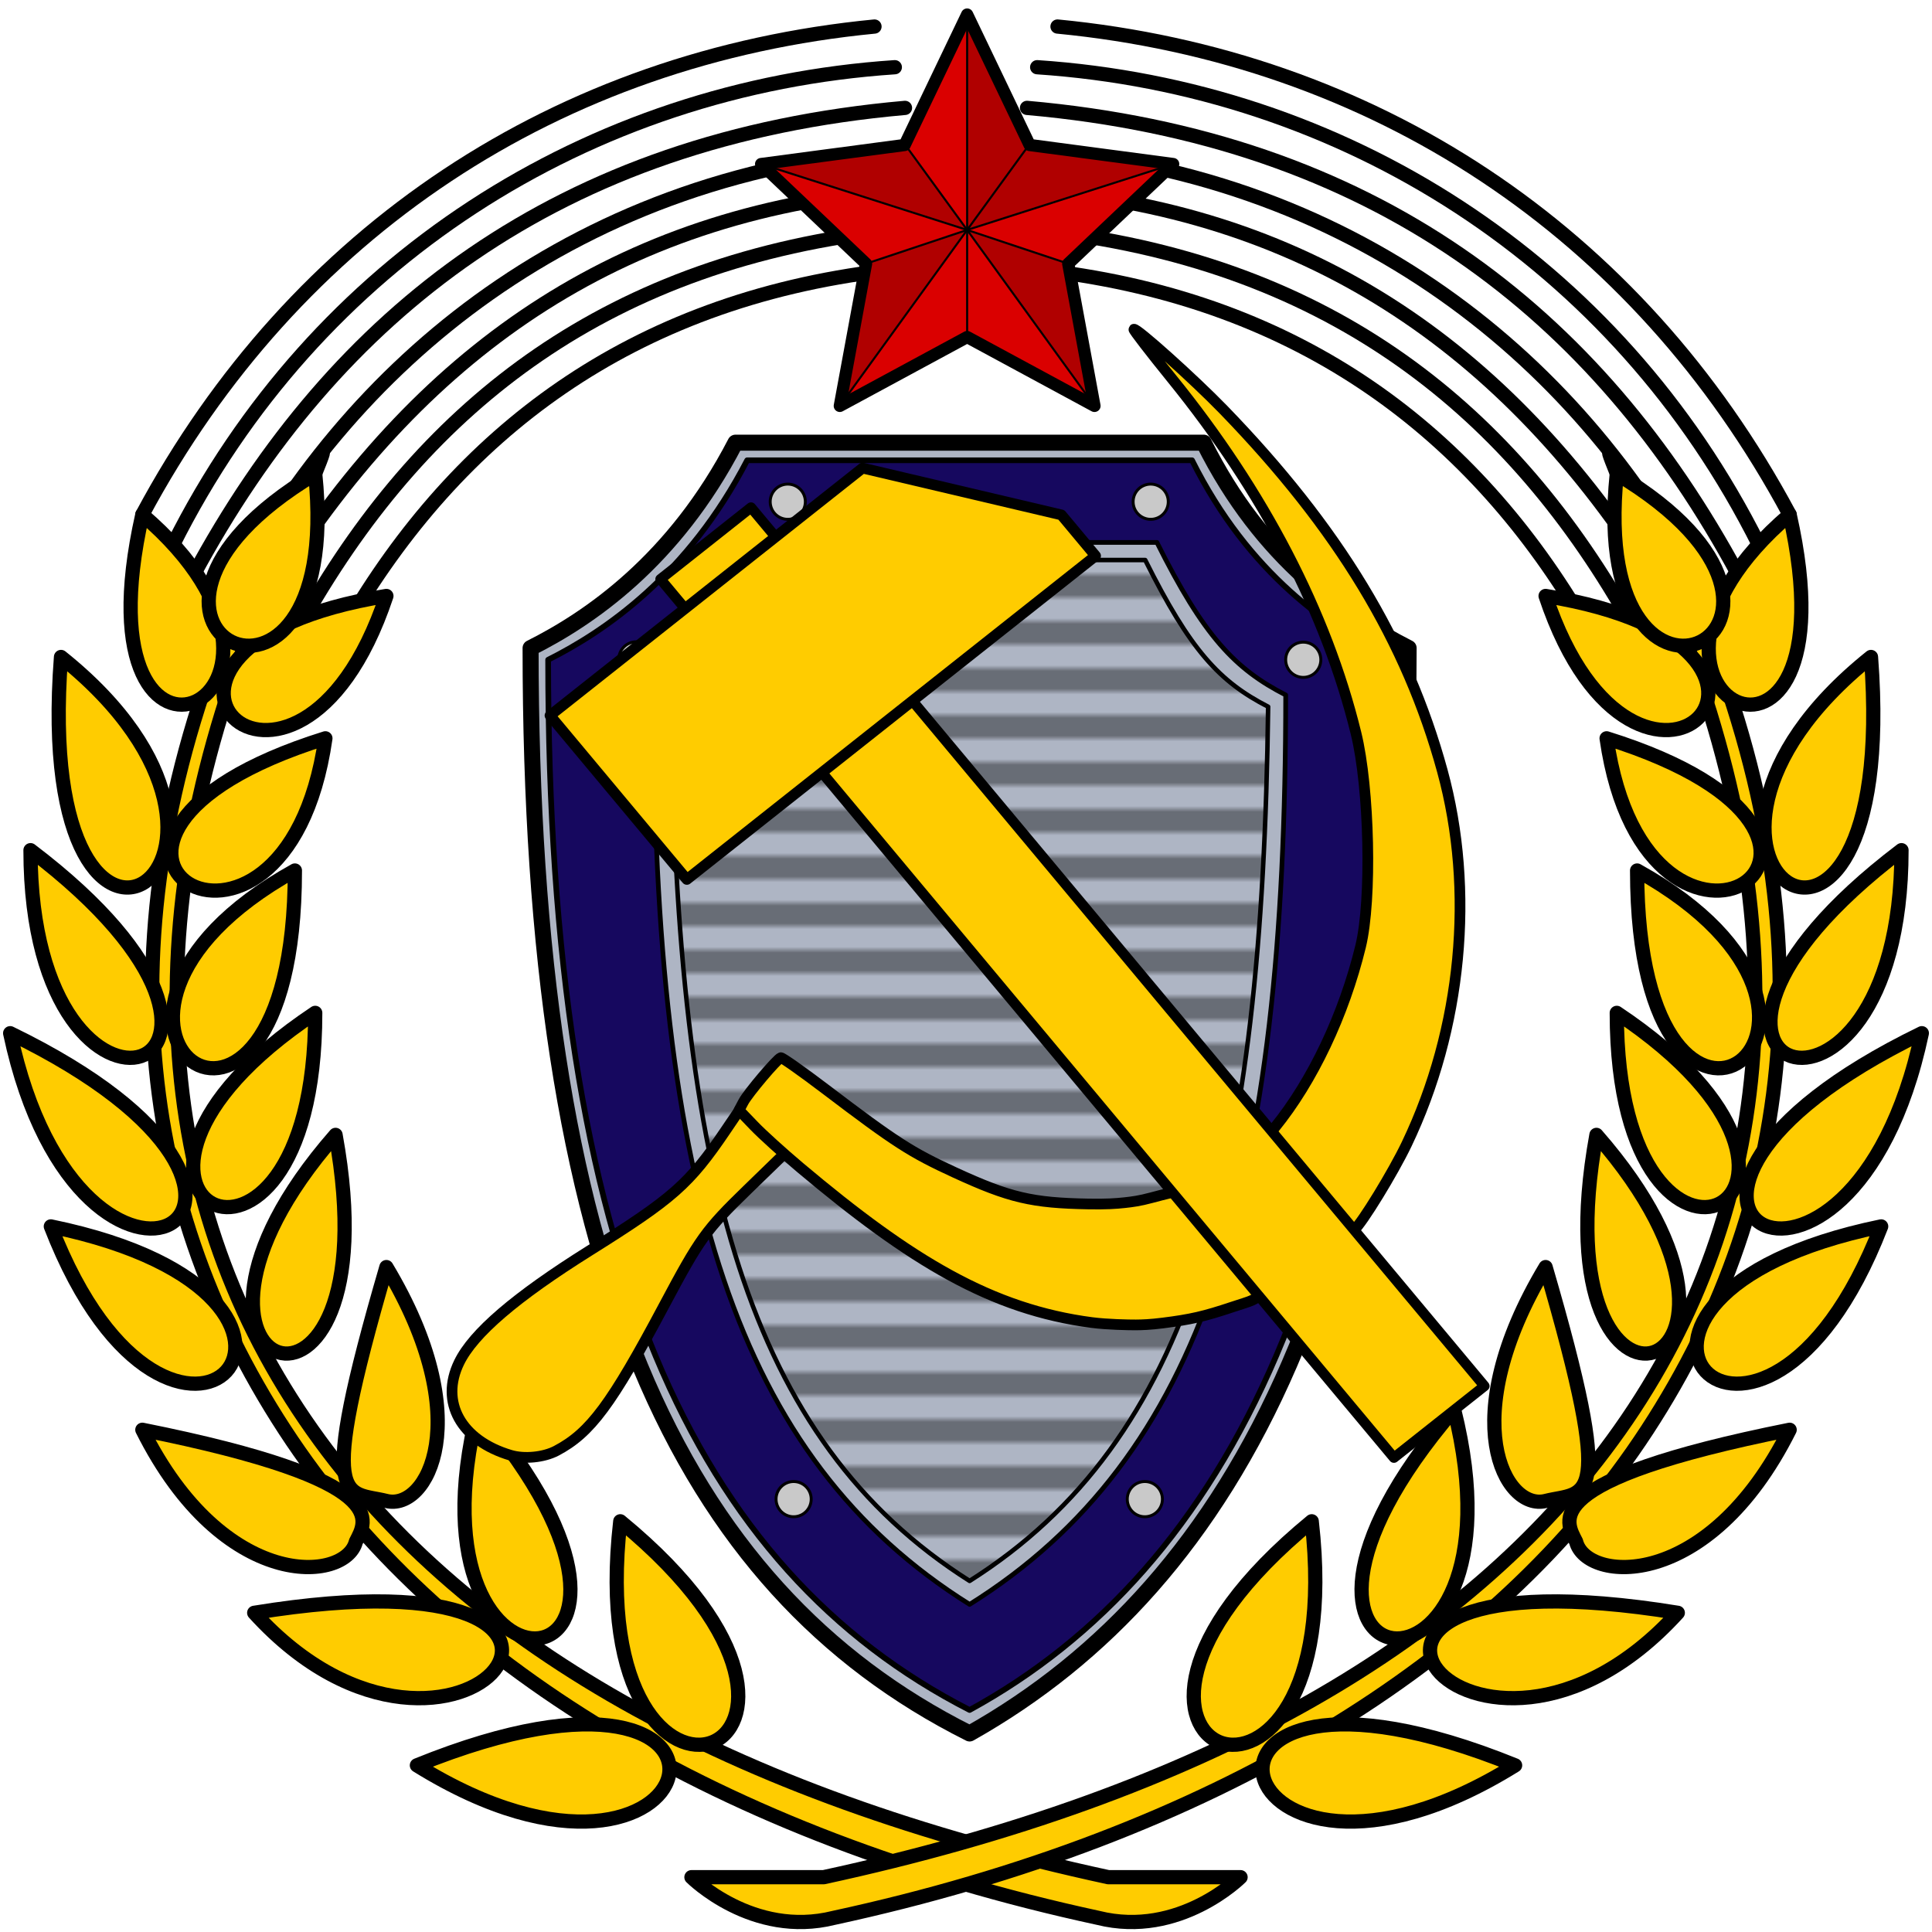 <?xml version="1.0" encoding="UTF-8" standalone="no"?>
<!-- Created with Inkscape (http://www.inkscape.org/) -->

<svg
   xmlns:dc="http://purl.org/dc/elements/1.1/"
   xmlns:cc="http://creativecommons.org/ns#"
   xmlns:rdf="http://www.w3.org/1999/02/22-rdf-syntax-ns#"
   xmlns:svg="http://www.w3.org/2000/svg"
   xmlns="http://www.w3.org/2000/svg"
   xmlns:xlink="http://www.w3.org/1999/xlink"
   xmlns:sodipodi="http://sodipodi.sourceforge.net/DTD/sodipodi-0.dtd"
   xmlns:inkscape="http://www.inkscape.org/namespaces/inkscape"
   version="1.1"
   width="190"
   height="190"
   id="svg2"
   inkscape:version="0.48.4 r9939"
   sodipodi:docname="Oniichan Emblem.svg"
   inkscape:export-filename="C:\Users\Mami1\Desktop\Oniichan Emblem.png"
   inkscape:export-xdpi="161.61742"
   inkscape:export-ydpi="161.61742">
  <sodipodi:namedview
     pagecolor="#ffffff"
     bordercolor="#666666"
     borderopacity="1"
     objecttolerance="10"
     gridtolerance="10"
     guidetolerance="10"
     inkscape:pageopacity="0"
     inkscape:pageshadow="2"
     inkscape:window-width="1024"
     inkscape:window-height="706"
     id="namedview70"
     showgrid="false"
     inkscape:zoom="2.4842105"
     inkscape:cx="124.48026"
     inkscape:cy="92.015408"
     inkscape:window-x="-8"
     inkscape:window-y="-8"
     inkscape:window-maximized="1"
     inkscape:current-layer="g4" />
  <defs
     id="defs67">
    <linearGradient
       id="linearGradient4723">
      <stop
         id="stop4725"
         style="stop-color:#000000;stop-opacity:1"
         offset="0" />
    </linearGradient>
    <pattern
       id="pattern76970"
       patternTransform="translate(301.599,430.536)"
       height="7.955"
       width="344.891"
       patternUnits="userSpaceOnUse">
      <rect
         ry="3.977"
         rx="0"
         y="3.977"
         x="0"
         height="3.977"
         width="344.891"
         id="rect71608"
         style="opacity:0;fill:#ffc800;fill-opacity:1;fill-rule:nonzero;stroke:none;stroke-width:0.4;stroke-miterlimit:4;stroke-dasharray:none;stroke-opacity:1" />
      <rect
         style="opacity:0.4;fill:black;fill-opacity:1;fill-rule:nonzero;stroke:none;stroke-width:0.4;stroke-miterlimit:4;stroke-dasharray:none;stroke-opacity:1"
         id="rect70721"
         width="344.891"
         height="3.977"
         x="0"
         y="0"
         rx="0"
         ry="3.977" />
    </pattern>
    <pattern
       patternTransform="matrix(0.576,0,0,0.577,15.105,33.389)"
       id="pattern3927-6"
       xlink:href="#pattern2238-8" />
    <pattern
       patternTransform="translate(301.599,430.536)"
       id="pattern2238-8"
       xlink:href="#pattern76970-8" />
    <pattern
       id="pattern76970-8"
       patternTransform="translate(301.599,430.536)"
       height="7.955"
       width="344.891"
       patternUnits="userSpaceOnUse">
      <rect
         ry="3.977"
         rx="0"
         y="3.977"
         x="0"
         height="3.977"
         width="344.891"
         id="rect71608-2"
         style="opacity:0;fill:#ffc800;fill-opacity:1;fill-rule:nonzero;stroke:none;stroke-width:0.4;stroke-miterlimit:4;stroke-dasharray:none;stroke-opacity:1" />
      <rect
         style="opacity:0.4;fill:black;fill-opacity:1;fill-rule:nonzero;stroke:none;stroke-width:0.4;stroke-miterlimit:4;stroke-dasharray:none;stroke-opacity:1"
         id="rect70721-7"
         width="344.891"
         height="3.977"
         x="0"
         y="0"
         rx="0"
         ry="3.977" />
    </pattern>
  </defs>
  <g
     id="g4"
     style="fill:#ffcc00;stroke:#000000;stroke-width:1.4;stroke-linecap:round;stroke-linejoin:round">
    <use
       transform="matrix(-1,0,0,1,190,0)"
       id="use6"
       x="0"
       y="0"
       width="190"
       height="190"
       xlink:href="#a" />
    <g
       transform="translate(-194,-444.39)"
       id="a">
      <g
         id="g13"
         style="fill:none">
        <path
           d="M 370,495 C 355,467 329,450 298,447"
           id="path15"
           inkscape:connector-curvature="0" />
        <path
           d="M 367,498 C 353,470 326,453 296,451"
           id="path17"
           inkscape:connector-curvature="0" />
        <path
           d="M 365,501 C 351,475 329,458 295,455"
           id="path19"
           inkscape:connector-curvature="0" />
        <path
           d="M 362,504 C 350,480 327,461 294,459"
           id="path21"
           inkscape:connector-curvature="0" />
        <path
           d="M 357,502 C 342,478 322,465 295,463"
           id="path23"
           inkscape:connector-curvature="0" />
        <path
           d="M 354,505 C 342,484 324,470 296,467"
           id="path25"
           inkscape:connector-curvature="0" />
        <path
           d="M 350,506 C 339,487 322,474 297,471"
           id="path27"
           inkscape:connector-curvature="0" />
      </g>
      <path
         d="m 262,629 h 13 c 37,-8 64,-23 79,-45 15,-22 17,-50 4,-81 -13,-31 0,-1 1,-1 h 1 c 14,32 11,60 -4,83 -15,23 -43,40 -80,48 -8,2 -14,-4 -14,-4 z"
         id="path29"
         inkscape:connector-curvature="0" />
      <path
         d="m 370,495 c 7,31 -21,18 0,0 z"
         id="path31"
         inkscape:connector-curvature="0" />
      <path
         d="m 346,503 c 31,5 9,27 0,0 z"
         id="path33"
         inkscape:connector-curvature="0" />
      <path
         d="m 378,509 c 3,39 -25,20 0,0 z"
         id="path35"
         inkscape:connector-curvature="0" />
      <path
         d="m 352,517 c 32,10 4,28 0,0 z"
         id="path37"
         inkscape:connector-curvature="0" />
      <path
         d="m 381,528 c 0,32 -29,22 0,0 z"
         id="path39"
         inkscape:connector-curvature="0" />
      <path
         d="m 355,530 c 0,35 27,15 0,0 z"
         id="path41"
         inkscape:connector-curvature="0" />
      <path
         d="m 383,546 c -7,33 -35,17 0,0 z"
         id="path43"
         inkscape:connector-curvature="0" />
      <path
         d="m 353,544 c 0,32 27,18 0,0 z"
         id="path45"
         inkscape:connector-curvature="0" />
      <path
         d="m 379,565 c -12,31 -34,7 0,0 z"
         id="path47"
         inkscape:connector-curvature="0" />
      <path
         d="m 351,556 c -6,33 21,24 0,0 z"
         id="path49"
         inkscape:connector-curvature="0" />
      <path
         d="m 370,585 c -8,16 -20,15 -21,11 -1,-2 -4,-6 21,-11 z"
         id="path51"
         inkscape:connector-curvature="0" />
      <path
         d="m 359,603 c -20,22 -43,-7 0,0 z"
         id="path53"
         inkscape:connector-curvature="0" />
      <path
         d="m 337,583 c -24,28 8,32 0,0 z"
         id="path55"
         inkscape:connector-curvature="0" />
      <path
         d="m 343,618 c -37,-15 -29,18 0,0 z"
         id="path57"
         inkscape:connector-curvature="0" />
      <path
         d="m 323,594 c -28,23 4,35 0,0 z"
         id="path59"
         inkscape:connector-curvature="0" />
      <path
         d="m 353,491 c -3,29 25,15 0,0 z"
         id="path61"
         inkscape:connector-curvature="0" />
      <path
         d="m 346,569 c -9,15 -4,24 0,23 4,-1 7,1 0,-23 z"
         id="path63"
         inkscape:connector-curvature="0" />
    </g>
    <path
       d="M 138.529,63.73 C 138.442,123.982 121.761,155.614 95.355,170.475 66.572,156.05 52.18,124.315 52.18,63.73 57.937,60.845 66.31,55.16 72.328,43.535 l 46.053,0 c 5.757,11.54 13.897,16.989 20.148,20.195 z"
       id="path2235"
       style="fill:#aeb5c4;fill-opacity:1;stroke:#000000;stroke-width:1.576;stroke-miterlimit:4;stroke-opacity:1;stroke-dasharray:none"
       inkscape:connector-curvature="0" />
    <path
       d="M 136.802,64.884 C 136.718,123.347 120.684,154.319 95.355,168.167 68.299,154.319 53.907,123.67 53.907,64.884 59.493,62.085 67.64,56.546 73.48,45.266 l 43.75,0 c 5.586,11.197 13.507,16.508 19.572,19.618 z"
       id="path3127"
       style="fill:#16085f;fill-opacity:1;stroke:#000000;stroke-width:0.559;stroke-miterlimit:4;stroke-opacity:1"
       inkscape:connector-curvature="0" />
    <path
       d="m 126.44,68.346 c 0,48.468 -8.059,75.01 -31.085,89.435 C 72.328,143.356 64.269,116.814 64.269,68.346 68.875,66.038 72.119,62.644 76.934,53.344 l 36.842,0 c 4.605,9.232 7.664,12.437 12.664,15.002 z"
       id="path5835"
       style="fill:#aeb5c4;fill-opacity:1;stroke:#000000;stroke-width:0.461;stroke-miterlimit:4;stroke-opacity:1"
       inkscape:connector-curvature="0" />
    <path
       d="M 124.713,69.5 C 124.138,115.66 117.23,141.625 95.355,155.473 73.48,141.625 66.572,115.66 65.996,69.5 70.417,67.284 73.463,64.003 78.085,55.075 l 34.539,0 c 4.421,8.863 7.288,11.963 12.089,14.425 z"
       id="path7615"
       style="fill:url(#pattern3927-6);fill-opacity:1;stroke:#000000;stroke-width:0.443;stroke-miterlimit:4;stroke-opacity:1"
       inkscape:connector-curvature="0" />
    <path
       d="m 79.2,49.341 a 1.727,1.731 0 0 1 -3.454,0 1.727,1.731 0 1 1 3.454,0 z"
       id="path45942"
       style="fill:#c9c9c9;fill-opacity:1;fill-rule:nonzero;stroke:#000000;stroke-width:0.288;stroke-miterlimit:4;stroke-opacity:1;stroke-dasharray:none"
       inkscape:connector-curvature="0" />
    <path
       d="m 114.891,49.341 a 1.727,1.731 0 0 1 -3.454,0 1.727,1.731 0 1 1 3.454,0 z"
       id="path48613"
       style="fill:#c9c9c9;fill-opacity:1;fill-rule:nonzero;stroke:#000000;stroke-width:0.288;stroke-miterlimit:4;stroke-opacity:1;stroke-dasharray:none"
       inkscape:connector-curvature="0" />
    <path
       d="m 64.305,64.848 a 1.727,1.731 0 0 1 -3.454,0 1.727,1.731 0 1 1 3.454,0 z"
       id="path48617"
       style="fill:#c9c9c9;fill-opacity:1;fill-rule:nonzero;stroke:#000000;stroke-width:0.288;stroke-miterlimit:4;stroke-opacity:1;stroke-dasharray:none"
       inkscape:connector-curvature="0" />
    <path
       d="m 129.894,64.884 a 1.727,1.731 0 0 1 -3.454,0 1.727,1.731 0 1 1 3.454,0 z"
       id="path48621"
       style="fill:#c9c9c9;fill-opacity:1;fill-rule:nonzero;stroke:#000000;stroke-width:0.288;stroke-miterlimit:4;stroke-opacity:1;stroke-dasharray:none"
       inkscape:connector-curvature="0" />
    <path
       d="m 79.776,147.431 a 1.727,1.731 0 0 1 -3.454,0 1.727,1.731 0 1 1 3.454,0 z"
       id="path48625"
       style="fill:#c9c9c9;fill-opacity:1;fill-rule:nonzero;stroke:#000000;stroke-width:0.288;stroke-miterlimit:4;stroke-opacity:1;stroke-dasharray:none"
       inkscape:connector-curvature="0" />
    <path
       d="m 114.315,147.431 a 1.727,1.731 0 0 1 -3.454,0 1.727,1.731 0 1 1 3.454,0 z"
       id="path48629"
       style="fill:#c9c9c9;fill-opacity:1;fill-rule:nonzero;stroke:#000000;stroke-width:0.288;stroke-miterlimit:4;stroke-opacity:1;stroke-dasharray:none"
       inkscape:connector-curvature="0" />
    <g
       transform="matrix(0.447,0,0,0.462,-146.431,-219.627)"
       id="g70462">
      <g
         transform="matrix(1.125,0,0,1.087,-66.908,-67.857)"
         id="g40659">
        <path
           d="m 539.8,502.611 12.22,25.543 28.069,3.729 -20.517,19.515 5.128,27.847 -24.9,-13.482 -24.9,13.482 5.128,-27.847 -20.517,-19.515 28.069,-3.729 12.22,-25.543 z"
           id="path32612"
           style="fill:#da0000;fill-opacity:1;fill-rule:nonzero;stroke:#000000;stroke-width:1;stroke-miterlimit:4;stroke-opacity:1"
           inkscape:connector-curvature="0" />
        <path
           d="m 539.8,502.611 12.22,25.543 -12.22,16.819 0,-42.362 z"
           id="path33500"
           style="fill:#b00000;fill-opacity:1;fill-rule:nonzero;stroke:#000000;stroke-width:0.4;stroke-miterlimit:4;stroke-opacity:1;stroke-dasharray:none"
           inkscape:connector-curvature="0" />
        <path
           d="m 499.511,531.882 28.069,-3.909 12.22,16.819 -40.289,-12.91 z"
           id="path36162"
           style="fill:#b00000;fill-opacity:1;fill-rule:nonzero;stroke:#000000;stroke-width:0.4;stroke-miterlimit:4;stroke-opacity:1;stroke-dasharray:none"
           inkscape:connector-curvature="0" />
        <path
           d="m 580.089,531.882 -28.069,-3.909 -12.22,16.819 40.289,-12.91 z"
           id="path36164"
           style="fill:#b00000;fill-opacity:1;fill-rule:nonzero;stroke:#000000;stroke-width:0.4;stroke-miterlimit:4;stroke-opacity:1;stroke-dasharray:none"
           inkscape:connector-curvature="0" />
        <path
           d="m 514.9,579.244 5.128,-27.847 19.772,-6.605 -24.9,34.452 z"
           id="path36166"
           style="fill:#b00000;fill-opacity:1;fill-rule:nonzero;stroke:#000000;stroke-width:0.4;stroke-miterlimit:4;stroke-opacity:1;stroke-dasharray:none"
           inkscape:connector-curvature="0" />
        <path
           d="m 564.7,579.244 -5.128,-27.847 -19.772,-6.605 24.9,34.452 z"
           id="path36170"
           style="fill:#b00000;fill-opacity:1;fill-rule:nonzero;stroke:#000000;stroke-width:0.4;stroke-miterlimit:4;stroke-opacity:1;stroke-dasharray:none"
           inkscape:connector-curvature="0" />
        <path
           d="m 539.8,565.763 c 0,-19.79 0,-20.971 0,-20.971"
           id="path36172"
           style="fill:#b00000;fill-opacity:1;fill-rule:nonzero;stroke:#000000;stroke-width:0.4;stroke-miterlimit:4;stroke-opacity:1;stroke-dasharray:none"
           inkscape:connector-curvature="0" />
        <path
           d="m 539.8,502.611 12.22,25.543 28.069,3.729 -20.517,19.515 5.128,27.847 -24.9,-13.482 -24.9,13.482 5.128,-27.847 -20.517,-19.515 28.069,-3.729 12.22,-25.543 z"
           id="path39750"
           style="fill:none;stroke:#000000;stroke-width:2.394;stroke-miterlimit:4;stroke-opacity:1;stroke-dasharray:none"
           inkscape:connector-curvature="0" />
        <path
           d="m 450.522,784.743 c -9.707,-2.886 -13.86,-10.379 -10.074,-18.178 2.778,-5.725 11.045,-12.82 25.511,-21.894 16.376,-10.273 19.514,-13.049 26.619,-23.553 l 2.808,-4.151 4.329,4.37 4.329,4.37 -7.176,6.977 c -8.197,7.97 -9.342,9.565 -16.369,22.792 -10.265,19.322 -14.378,24.874 -21.029,28.385 -2.463,1.301 -6.276,1.677 -8.948,0.882 z"
           id="path5241"
           style="color:#000000;fill:#ffcc00;fill-opacity:1;fill-rule:nonzero;stroke:#000000;stroke-width:2.095;stroke-linecap:round;stroke-linejoin:round;stroke-miterlimit:4;stroke-opacity:1;stroke-dasharray:none;stroke-dashoffset:0;marker:none;visibility:visible;display:inline;overflow:visible;enable-background:accumulate"
           inkscape:connector-curvature="0" />
        <path
           d="m 564.251,758.764 c -19.699,-2.574 -35.364,-12.046 -57.093,-30.346 -3.354,-2.825 -7.42,-6.513 -9.035,-8.196 l -2.936,-3.059 0.868,-1.634 c 0.901,-1.696 6.547,-8.381 7.299,-8.644 0.236,-0.082 4.17,2.695 8.742,6.17 13.79,10.483 16.692,12.355 25.344,16.342 10.629,4.899 15.045,5.939 26.064,6.135 3.534,0.063 5.389,-0.073 7.065,-0.253 1.565,-0.168 2.983,-0.356 5.244,-0.965 2.752,-0.741 5.054,-1.291 5.115,-1.221 0.061,0.07 3.859,4.584 8.441,10.03 9.563,11.368 9.357,10.227 2.275,12.596 -5.491,1.837 -8.083,2.433 -13.589,3.126 -2.462,0.31 -3.991,0.361 -5.244,0.37 -1.391,0.011 -5.676,-0.077 -8.56,-0.454 z"
           id="path5239"
           style="color:#000000;fill:#ffcc00;fill-opacity:1;fill-rule:nonzero;stroke:#000000;stroke-width:2.095;stroke-linecap:round;stroke-linejoin:miter;stroke-miterlimit:4;stroke-opacity:1;stroke-dasharray:none;stroke-dashoffset:0;marker:none;visibility:visible;display:inline;overflow:visible;enable-background:accumulate"
           inkscape:connector-curvature="0" />
        <path
           d="m 606.84,731.547 -8.046,-9.55 1.165,-1.435 c 7.385,-9.092 13.529,-22.077 16.788,-35.48 2.219,-9.127 1.746,-30.952 -0.904,-41.753 -5.804,-23.649 -18.044,-47.249 -36.015,-69.438 -4.203,-5.189 -7.544,-9.533 -7.424,-9.653 0.409,-0.411 11.732,9.762 17.529,15.75 22.417,23.156 35.873,45.395 42.799,70.734 6.408,23.445 3.825,50.489 -6.983,73.095 -2.66,5.563 -8.744,15.512 -10.261,16.778 -0.457,0.381 -2.545,-1.804 -8.648,-9.048 z"
           id="path5237"
           style="color:#000000;fill:#ffcc00;fill-opacity:1;fill-rule:nonzero;stroke:#000000;stroke-width:2.095;stroke-linecap:round;stroke-linejoin:miter;stroke-miterlimit:4;stroke-opacity:1;stroke-dasharray:none;stroke-dashoffset:0;marker:none;visibility:visible;display:inline;overflow:visible;enable-background:accumulate"
           inkscape:connector-curvature="0" />
        <g
           id="layer1">
          <path
             d="m 479.827,613.172 17.702,-14.032 143.437,172.051 -17.702,14.032 z"
             id="path8"
             style="fill:#ffcc00;stroke:#000000;stroke-width:2.006;stroke-linecap:round;stroke-linejoin:round"
             inkscape:connector-curvature="0" />
          <path
             d="m 458.221,639.877 61.125,-48.454 38.881,9.169 6.691,8.026 -79.933,63.362 z"
             id="path10"
             style="fill:#ffcc00;stroke:#000000;stroke-width:2.095;stroke-linecap:round;stroke-linejoin:round;stroke-miterlimit:4;stroke-dasharray:none"
             inkscape:connector-curvature="0" />
        </g>
      </g>
    </g>
  </g>
</svg>
